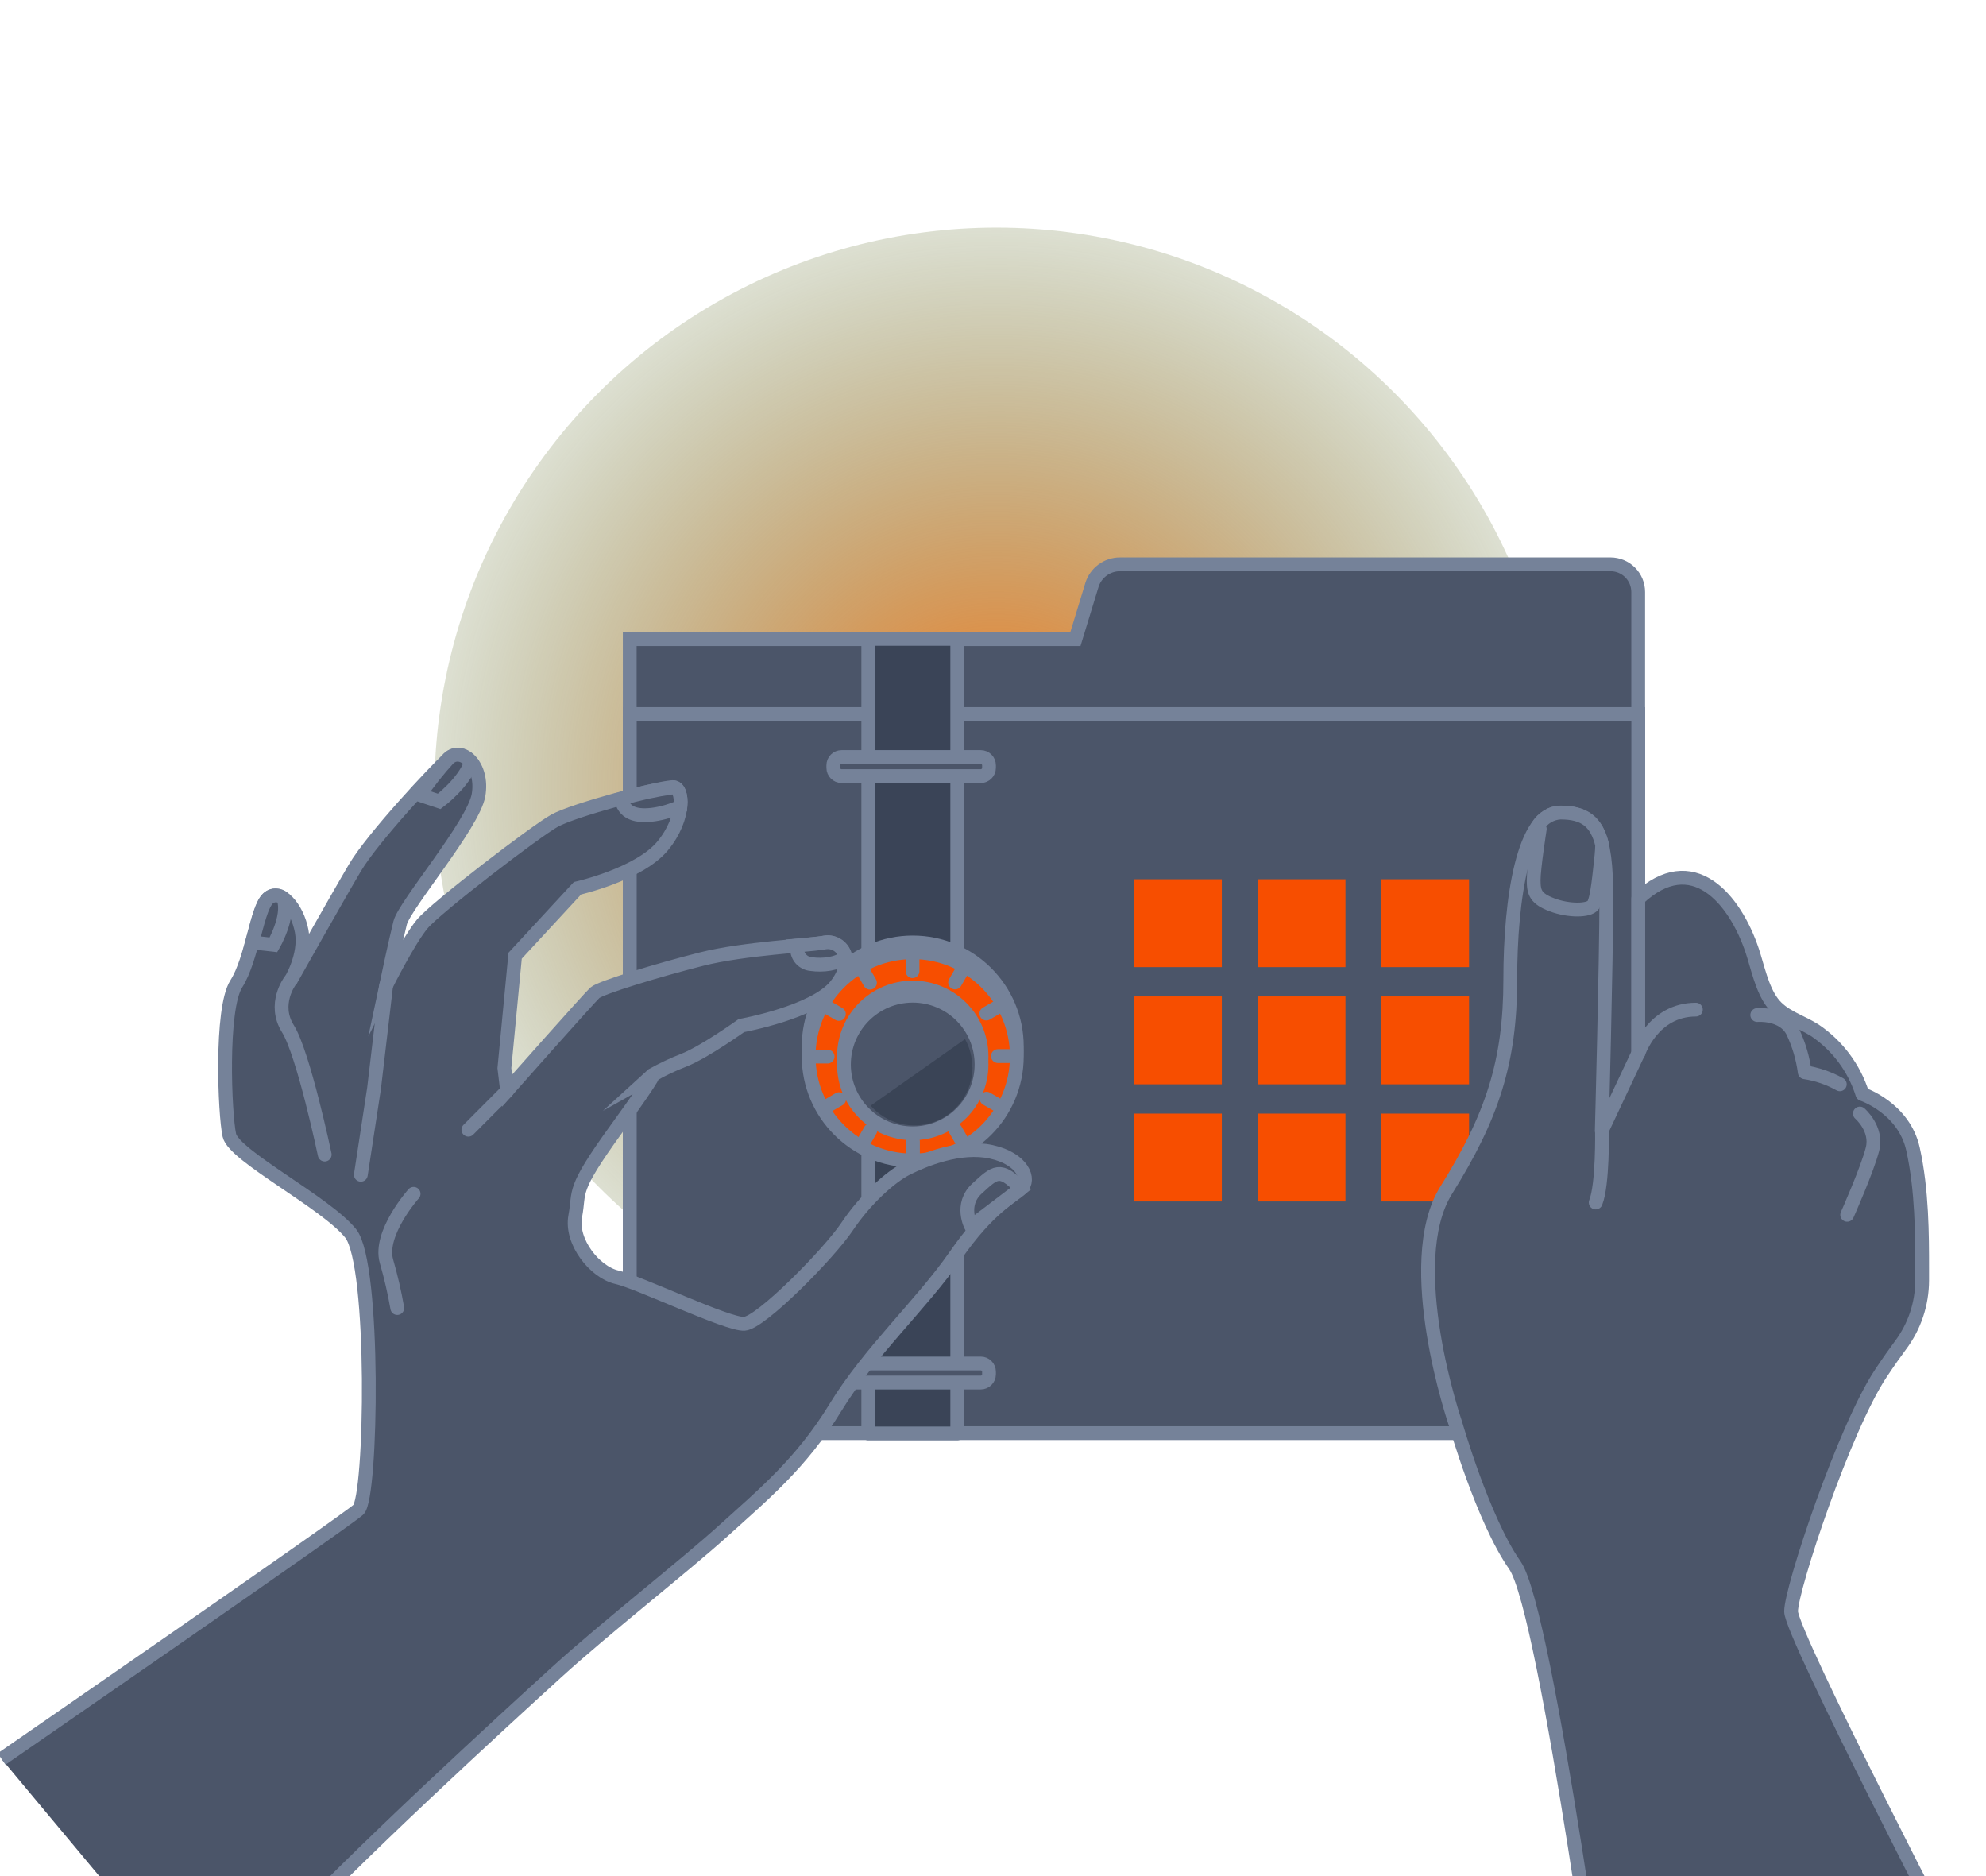 <svg width="288" height="272" viewBox="0 0 288 272" fill="none" xmlns="http://www.w3.org/2000/svg">
<g clip-path="url(#clip0_2568_12669)">
<g style="mix-blend-mode:lighten" filter="url(#filter0_f_2568_12669)">
<circle cx="144.5" cy="114.5" r="81.5" fill="url(#paint0_radial_2568_12669)"/>
</g>
<path d="M158.337 84.842L155.949 92.666H91.321V196.923H237.563V85.828C237.563 84.764 237.14 83.744 236.388 82.992C235.636 82.24 234.616 81.818 233.553 81.818H162.413C161.499 81.818 160.61 82.113 159.876 82.657C159.142 83.201 158.603 83.967 158.337 84.842Z" fill="#4B5569" stroke="#758299" stroke-width="2" stroke-miterlimit="10"/>
<path d="M237.571 103.523H91.33V207.78H237.571V103.523Z" fill="#4B5569" stroke="#758299" stroke-width="2" stroke-miterlimit="10"/>
<path d="M138.816 92.626H125.913V207.821H138.816V92.626Z" fill="#3A4457" stroke="#758299" stroke-width="2" stroke-linecap="round" stroke-linejoin="round"/>
<path d="M142.223 197.681H122.042C121.38 197.681 120.844 198.218 120.844 198.879V199.246C120.844 199.908 121.38 200.444 122.042 200.444H142.223C142.885 200.444 143.421 199.908 143.421 199.246V198.879C143.421 198.218 142.885 197.681 142.223 197.681Z" fill="#4B5569" stroke="#758299" stroke-width="2" stroke-linecap="round" stroke-linejoin="round"/>
<path d="M142.223 109.759H122.042C121.38 109.759 120.844 110.295 120.844 110.957V111.323C120.844 111.985 121.38 112.522 122.042 112.522H142.223C142.885 112.522 143.421 111.985 143.421 111.323V110.957C143.421 110.295 142.885 109.759 142.223 109.759Z" fill="#4B5569" stroke="#758299" stroke-width="2" stroke-linecap="round" stroke-linejoin="round"/>
<path d="M132.361 166.83C140.698 166.83 147.456 160.072 147.456 151.735C147.456 143.398 140.698 136.64 132.361 136.64C124.024 136.64 117.265 143.398 117.265 151.735C117.265 160.072 124.024 166.83 132.361 166.83Z" fill="#F74E00" stroke="#758299" stroke-width="2" stroke-linecap="round" stroke-linejoin="round"/>
<path d="M132.361 168.249C140.698 168.249 147.456 161.49 147.456 153.153C147.456 144.816 140.698 138.058 132.361 138.058C124.024 138.058 117.265 144.816 117.265 153.153C117.265 161.49 124.024 168.249 132.361 168.249Z" fill="#F74E00" stroke="#758299" stroke-width="2" stroke-linecap="round" stroke-linejoin="round"/>
<path d="M132.361 163.13C137.871 163.13 142.337 158.663 142.337 153.153C142.337 147.643 137.871 143.177 132.361 143.177C126.851 143.177 122.384 147.643 122.384 153.153C122.384 158.663 126.851 163.13 132.361 163.13Z" fill="#4B5569" stroke="#758299" stroke-width="2" stroke-linecap="round" stroke-linejoin="round"/>
<path d="M132.361 164.312C137.871 164.312 142.337 159.845 142.337 154.335C142.337 148.825 137.871 144.359 132.361 144.359C126.851 144.359 122.384 148.825 122.384 154.335C122.384 159.845 126.851 164.312 132.361 164.312Z" fill="#4B5569" stroke="#758299" stroke-width="2" stroke-linecap="round" stroke-linejoin="round"/>
<path d="M140.992 154.726C140.998 153.301 140.639 151.898 139.949 150.651L126.256 160.302C127.388 161.589 128.886 162.5 130.55 162.915C132.214 163.329 133.964 163.227 135.568 162.621C137.172 162.016 138.554 160.936 139.529 159.525C140.503 158.115 141.025 156.441 141.025 154.726H140.992Z" fill="#3A4456"/>
<path d="M132.328 138.213V140.805" stroke="#758299" stroke-width="2" stroke-linecap="round" stroke-linejoin="round"/>
<path d="M124.862 140.234L126.158 142.476" stroke="#758299" stroke-width="2" stroke-linecap="round" stroke-linejoin="round"/>
<path d="M119.409 145.712L121.651 147.008" stroke="#758299" stroke-width="2" stroke-linecap="round" stroke-linejoin="round"/>
<path d="M117.42 153.186H120.02" stroke="#758299" stroke-width="2" stroke-linecap="round" stroke-linejoin="round"/>
<path d="M119.442 160.652L121.691 159.356" stroke="#758299" stroke-width="2" stroke-linecap="round" stroke-linejoin="round"/>
<path d="M124.927 166.105L126.223 163.855" stroke="#758299" stroke-width="2" stroke-linecap="round" stroke-linejoin="round"/>
<path d="M132.393 168.086V165.494" stroke="#758299" stroke-width="2" stroke-linecap="round" stroke-linejoin="round"/>
<path d="M139.859 166.072L138.563 163.823" stroke="#758299" stroke-width="2" stroke-linecap="round" stroke-linejoin="round"/>
<path d="M145.312 160.587L143.071 159.291" stroke="#758299" stroke-width="2" stroke-linecap="round" stroke-linejoin="round"/>
<path d="M147.301 153.113H144.709" stroke="#758299" stroke-width="2" stroke-linecap="round" stroke-linejoin="round"/>
<path d="M145.28 145.655L143.038 146.951" stroke="#758299" stroke-width="2" stroke-linecap="round" stroke-linejoin="round"/>
<path d="M139.802 140.194L138.506 142.443" stroke="#758299" stroke-width="2" stroke-linecap="round" stroke-linejoin="round"/>
<path d="M177.182 127.478H164.442V140.218H177.182V127.478Z" fill="#F74E00"/>
<path d="M195.114 127.478H182.374V140.218H195.114V127.478Z" fill="#F74E00"/>
<path d="M213.037 127.478H200.297V140.218H213.037V127.478Z" fill="#F74E00"/>
<path d="M177.182 144.465H164.442V157.204H177.182V144.465Z" fill="#F74E00"/>
<path d="M195.114 144.465H182.374V157.204H195.114V144.465Z" fill="#F74E00"/>
<path d="M213.037 144.465H200.297V157.204H213.037V144.465Z" fill="#F74E00"/>
<path d="M177.182 161.451H164.442V174.191H177.182V161.451Z" fill="#F74E00"/>
<path d="M195.114 161.451H182.374V174.191H195.114V161.451Z" fill="#F74E00"/>
<path d="M213.037 161.451H200.297V174.191H213.037V161.451Z" fill="#F74E00"/>
<path d="M284.707 285.172C284.707 285.172 259.733 236.935 259.733 233.626C259.733 230.317 267.46 207.038 272.774 199.075C273.915 197.363 274.845 196.051 275.594 195.048C277.629 192.337 278.732 189.04 278.741 185.651V183.825C278.741 179.187 278.741 172.552 277.412 166.586C276.084 160.619 270.076 158.623 270.076 158.623C268.888 154.836 266.444 151.567 263.148 149.355C260.956 147.986 258.543 147.391 257.019 145.369C255.495 143.348 254.859 140.128 254.109 137.871C251.574 130.282 245.412 122.947 237.579 130.29V152.656L232.281 163.929C232.281 163.929 232.941 139.395 232.941 130.111C232.941 120.827 231.556 117.812 226.25 117.812C220.943 117.812 219.012 130.111 219.012 142.044C219.012 153.977 216.363 161.94 209.728 172.552C203.093 183.165 211.056 206.37 211.056 206.37C211.056 206.37 215.034 220.3 219.68 226.934C224.326 233.569 233.61 303.747 233.61 303.747" fill="#4B5569"/>
<path d="M284.707 285.172C284.707 285.172 259.733 236.935 259.733 233.626C259.733 230.317 267.46 207.038 272.774 199.075C273.915 197.363 274.845 196.051 275.594 195.048C277.629 192.337 278.732 189.04 278.741 185.651V183.825C278.741 179.187 278.741 172.552 277.412 166.586C276.084 160.619 270.076 158.623 270.076 158.623C268.888 154.836 266.444 151.567 263.148 149.355C260.956 147.986 258.543 147.391 257.019 145.369C255.495 143.348 254.859 140.128 254.109 137.871C251.574 130.282 245.412 122.947 237.579 130.29V152.656L232.281 163.929C232.281 163.929 232.941 139.395 232.941 130.111C232.941 120.827 231.556 117.812 226.25 117.812C220.943 117.812 219.012 130.111 219.012 142.044C219.012 153.977 216.363 161.94 209.728 172.552C203.093 183.165 211.056 206.37 211.056 206.37C211.056 206.37 215.034 220.3 219.68 226.934C224.326 233.569 233.61 303.747 233.61 303.747" stroke="#758299" stroke-width="2" stroke-linecap="round" stroke-linejoin="round"/>
<path d="M232.314 163.929C232.314 163.929 232.452 171.721 231.401 174.345" stroke="#758299" stroke-width="2" stroke-linecap="round" stroke-linejoin="round"/>
<path d="M225.092 131.195C227.472 132.092 230.455 132.092 231.05 131.195C231.645 130.299 231.939 126.728 232.24 124.055C232.289 123.558 232.322 123.028 232.338 122.498C231.523 119.083 229.722 117.803 226.282 117.803C225.622 117.838 224.981 118.033 224.413 118.371C223.845 118.709 223.367 119.18 223.022 119.743L223.291 120.183C223.291 120.183 222.402 125.84 222.402 127.625C222.402 129.41 222.712 130.307 225.092 131.195Z" fill="#4B5569" stroke="#758299" stroke-width="2" stroke-linecap="round" stroke-linejoin="round"/>
<path d="M237.612 152.656C237.612 152.656 239.674 146.38 245.926 146.38" stroke="#758299" stroke-width="2" stroke-linecap="round" stroke-linejoin="round"/>
<path d="M254.826 147.162C254.826 147.162 258.616 146.82 259.994 149.608C260.867 151.458 261.447 153.432 261.714 155.46C263.501 155.729 265.224 156.32 266.8 157.204" stroke="#758299" stroke-width="2" stroke-linecap="round" stroke-linejoin="round"/>
<path d="M269.71 161.443C269.71 161.443 272.277 163.643 271.544 166.586C270.81 169.528 267.868 176.13 267.868 176.13" stroke="#758299" stroke-width="2" stroke-linecap="round" stroke-linejoin="round"/>
<path d="M0.228 255.022C0.228 255.022 50.013 220.666 51.969 218.881C53.926 217.096 54.415 183.295 50.861 178.836C47.307 174.378 33.932 167.588 33.263 164.605C32.595 161.622 31.951 146.298 34.266 142.647C36.581 138.995 37.184 131.774 38.863 130.241C40.542 128.709 43.101 131.513 43.754 135.026C44.406 138.539 42.123 142.199 42.123 142.199C42.123 142.199 48.831 130.274 51.456 125.832C54.081 121.39 63.112 111.764 65.076 109.97C67.04 108.177 70.129 111.006 69.396 115.268C68.662 119.531 58.686 131.195 58.026 133.803C57.365 136.412 56.004 142.843 56.004 142.843C56.004 142.843 59.264 136.322 61.245 133.95C63.226 131.578 77.693 120.485 80.448 118.969C83.203 117.453 95.12 114.25 97.565 114.119C99.081 114.038 99.513 118.504 96.098 122.637C92.683 126.769 83.741 128.782 83.741 128.782L74.702 138.563L73.145 154.865L73.537 158.125C73.537 158.125 85.42 144.709 86.26 143.943C87.099 143.177 95.544 140.617 101.746 139.052C107.949 137.487 117.404 137.088 119.572 136.656C121.74 136.224 124.3 139.02 121.202 142.9C118.105 146.779 107.509 148.695 107.509 148.695C107.509 148.695 102.235 152.477 99.228 153.683C97.623 154.304 96.065 155.039 94.566 155.884C94.566 155.884 95.967 154.604 89.374 163.7C82.779 172.797 84.132 172.585 83.423 176.31C82.714 180.035 86.268 184.46 89.463 185.178C92.658 185.895 105.52 192.081 107.941 191.927C110.362 191.772 120.24 181.73 122.832 177.85C125.424 173.97 129.076 170.62 131.546 169.39C134.015 168.159 139.216 165.991 143.772 167.001C148.328 168.012 149.477 171.02 148.092 172.299C146.706 173.579 143.405 175.038 138.523 182.08C133.64 189.123 126.068 196.002 121.137 204.088C116.206 212.173 110.582 216.778 104.982 221.856C99.383 226.934 87.686 236.088 80.677 242.478C73.667 248.868 50.421 270.076 39.923 281.675C29.424 293.274 30.256 291.016 30.256 291.016" fill="#4B5569"/>
<path d="M0.228 255.022C0.228 255.022 50.013 220.666 51.969 218.881C53.926 217.096 54.415 183.295 50.861 178.836C47.307 174.378 33.932 167.588 33.263 164.605C32.595 161.622 31.951 146.298 34.266 142.647C36.581 138.995 37.184 131.774 38.863 130.241C40.542 128.709 43.101 131.513 43.754 135.026C44.406 138.539 42.123 142.199 42.123 142.199C42.123 142.199 48.831 130.274 51.456 125.832C54.081 121.39 63.112 111.764 65.076 109.97C67.04 108.177 70.129 111.006 69.396 115.268C68.662 119.531 58.686 131.195 58.026 133.803C57.365 136.412 56.004 142.843 56.004 142.843C56.004 142.843 59.264 136.322 61.245 133.95C63.226 131.578 77.693 120.485 80.448 118.969C83.203 117.453 95.12 114.25 97.565 114.119C99.081 114.038 99.513 118.504 96.098 122.637C92.683 126.769 83.741 128.782 83.741 128.782L74.702 138.563L73.145 154.865L73.537 158.125C73.537 158.125 85.42 144.709 86.26 143.943C87.099 143.177 95.544 140.617 101.746 139.052C107.949 137.487 117.404 137.088 119.572 136.656C121.74 136.224 124.3 139.02 121.202 142.9C118.105 146.779 107.509 148.695 107.509 148.695C107.509 148.695 102.235 152.477 99.228 153.683C97.623 154.304 96.065 155.039 94.566 155.884C94.566 155.884 95.967 154.604 89.373 163.7C82.779 172.797 84.132 172.585 83.423 176.31C82.714 180.035 86.268 184.46 89.463 185.178C92.658 185.895 105.52 192.081 107.941 191.927C110.362 191.772 120.24 181.73 122.832 177.85C125.424 173.97 129.076 170.62 131.546 169.39C134.015 168.159 139.216 165.991 143.772 167.001C148.328 168.012 149.477 171.02 148.092 172.299C146.706 173.579 143.405 175.038 138.523 182.08C133.64 189.123 126.068 196.002 121.137 204.088C116.206 212.173 110.582 216.778 104.982 221.856C99.383 226.934 87.686 236.088 80.677 242.478C73.667 248.868 50.421 270.076 39.923 281.675C29.424 293.274 30.256 291.016 30.256 291.016" stroke="#758299" stroke-width="2" stroke-miterlimit="10"/>
<path d="M119.629 136.64C118.912 136.778 117.371 136.925 115.431 137.096L115.586 137.512C115.574 138.083 115.783 138.637 116.168 139.059C116.554 139.481 117.087 139.738 117.657 139.778C119.287 140.014 121.496 139.778 122.604 138.759C122.488 138.085 122.111 137.483 121.553 137.086C120.996 136.689 120.304 136.529 119.629 136.64Z" fill="#4B5569" stroke="#758299" stroke-width="2" stroke-miterlimit="10"/>
<path d="M42.074 142.199C42.074 142.199 39.507 145.573 41.757 149.159C44.006 152.746 47.087 167.393 47.087 167.393" stroke="#758299" stroke-width="2" stroke-linecap="round" stroke-linejoin="round"/>
<path d="M56.004 142.843L54.244 157.791L52.328 170.319" stroke="#758299" stroke-width="2" stroke-linecap="round" stroke-linejoin="round"/>
<path d="M73.553 158.142L67.921 163.79" stroke="#758299" stroke-width="2" stroke-linecap="round" stroke-linejoin="round"/>
<path d="M59.982 173.082C59.982 173.082 54.887 178.788 56.045 182.863C56.69 185.093 57.213 187.357 57.61 189.644" stroke="#758299" stroke-width="2" stroke-linecap="round" stroke-linejoin="round"/>
<path d="M140.829 177.801C140.829 177.801 139.126 174.655 141.693 172.308C144.261 169.96 145.027 169.088 148.051 172.308L140.829 177.801Z" fill="#4B5569" stroke="#758299" stroke-width="2" stroke-miterlimit="10"/>
<path d="M91.631 117.869C93.261 118.594 96.35 118.015 98.682 116.939C98.845 115.26 98.356 114.111 97.581 114.152C95.057 114.518 92.562 115.063 90.115 115.782C90.148 116.236 90.308 116.673 90.576 117.041C90.844 117.41 91.209 117.697 91.631 117.869Z" fill="#4B5569" stroke="#758299" stroke-width="2" stroke-miterlimit="10"/>
<path d="M60.886 115.228L60.968 115.277L63.69 116.189C63.69 116.189 67.334 113.475 68.312 110.484C67.374 109.359 66.046 109.033 65.051 109.962C63.538 111.614 62.146 113.374 60.886 115.228Z" fill="#4B5569" stroke="#758299" stroke-width="2" stroke-miterlimit="10"/>
<path d="M36.703 136.656L39.654 136.982C39.654 136.982 42.009 132.948 41.137 130.347V130.25C40.83 129.972 40.43 129.818 40.016 129.818C39.602 129.818 39.203 129.972 38.895 130.25C37.942 131.122 37.339 133.82 36.572 136.664L36.703 136.656Z" fill="#4B5569" stroke="#758299" stroke-width="2" stroke-miterlimit="10"/>
</g>
<defs>
<filter id="filter0_f_2568_12669" x="-7" y="-37" width="303" height="303" filterUnits="userSpaceOnUse" color-interpolation-filters="sRGB">
<feFlood flood-opacity="0" result="BackgroundImageFix"/>
<feBlend mode="normal" in="SourceGraphic" in2="BackgroundImageFix" result="shape"/>
<feGaussianBlur stdDeviation="35" result="effect1_foregroundBlur_2568_12669"/>
</filter>
<radialGradient id="paint0_radial_2568_12669" cx="0" cy="0" r="1" gradientUnits="userSpaceOnUse" gradientTransform="translate(144.5 114.5) rotate(87.738) scale(113.44)">
<stop stop-color="#FF7918"/>
<stop offset="0.911" stop-color="#2C6023" stop-opacity="0"/>
</radialGradient>
<clipPath id="clip0_2568_12669">
<rect width="288" height="272" fill="white"/>
</clipPath>
</defs>
</svg>
